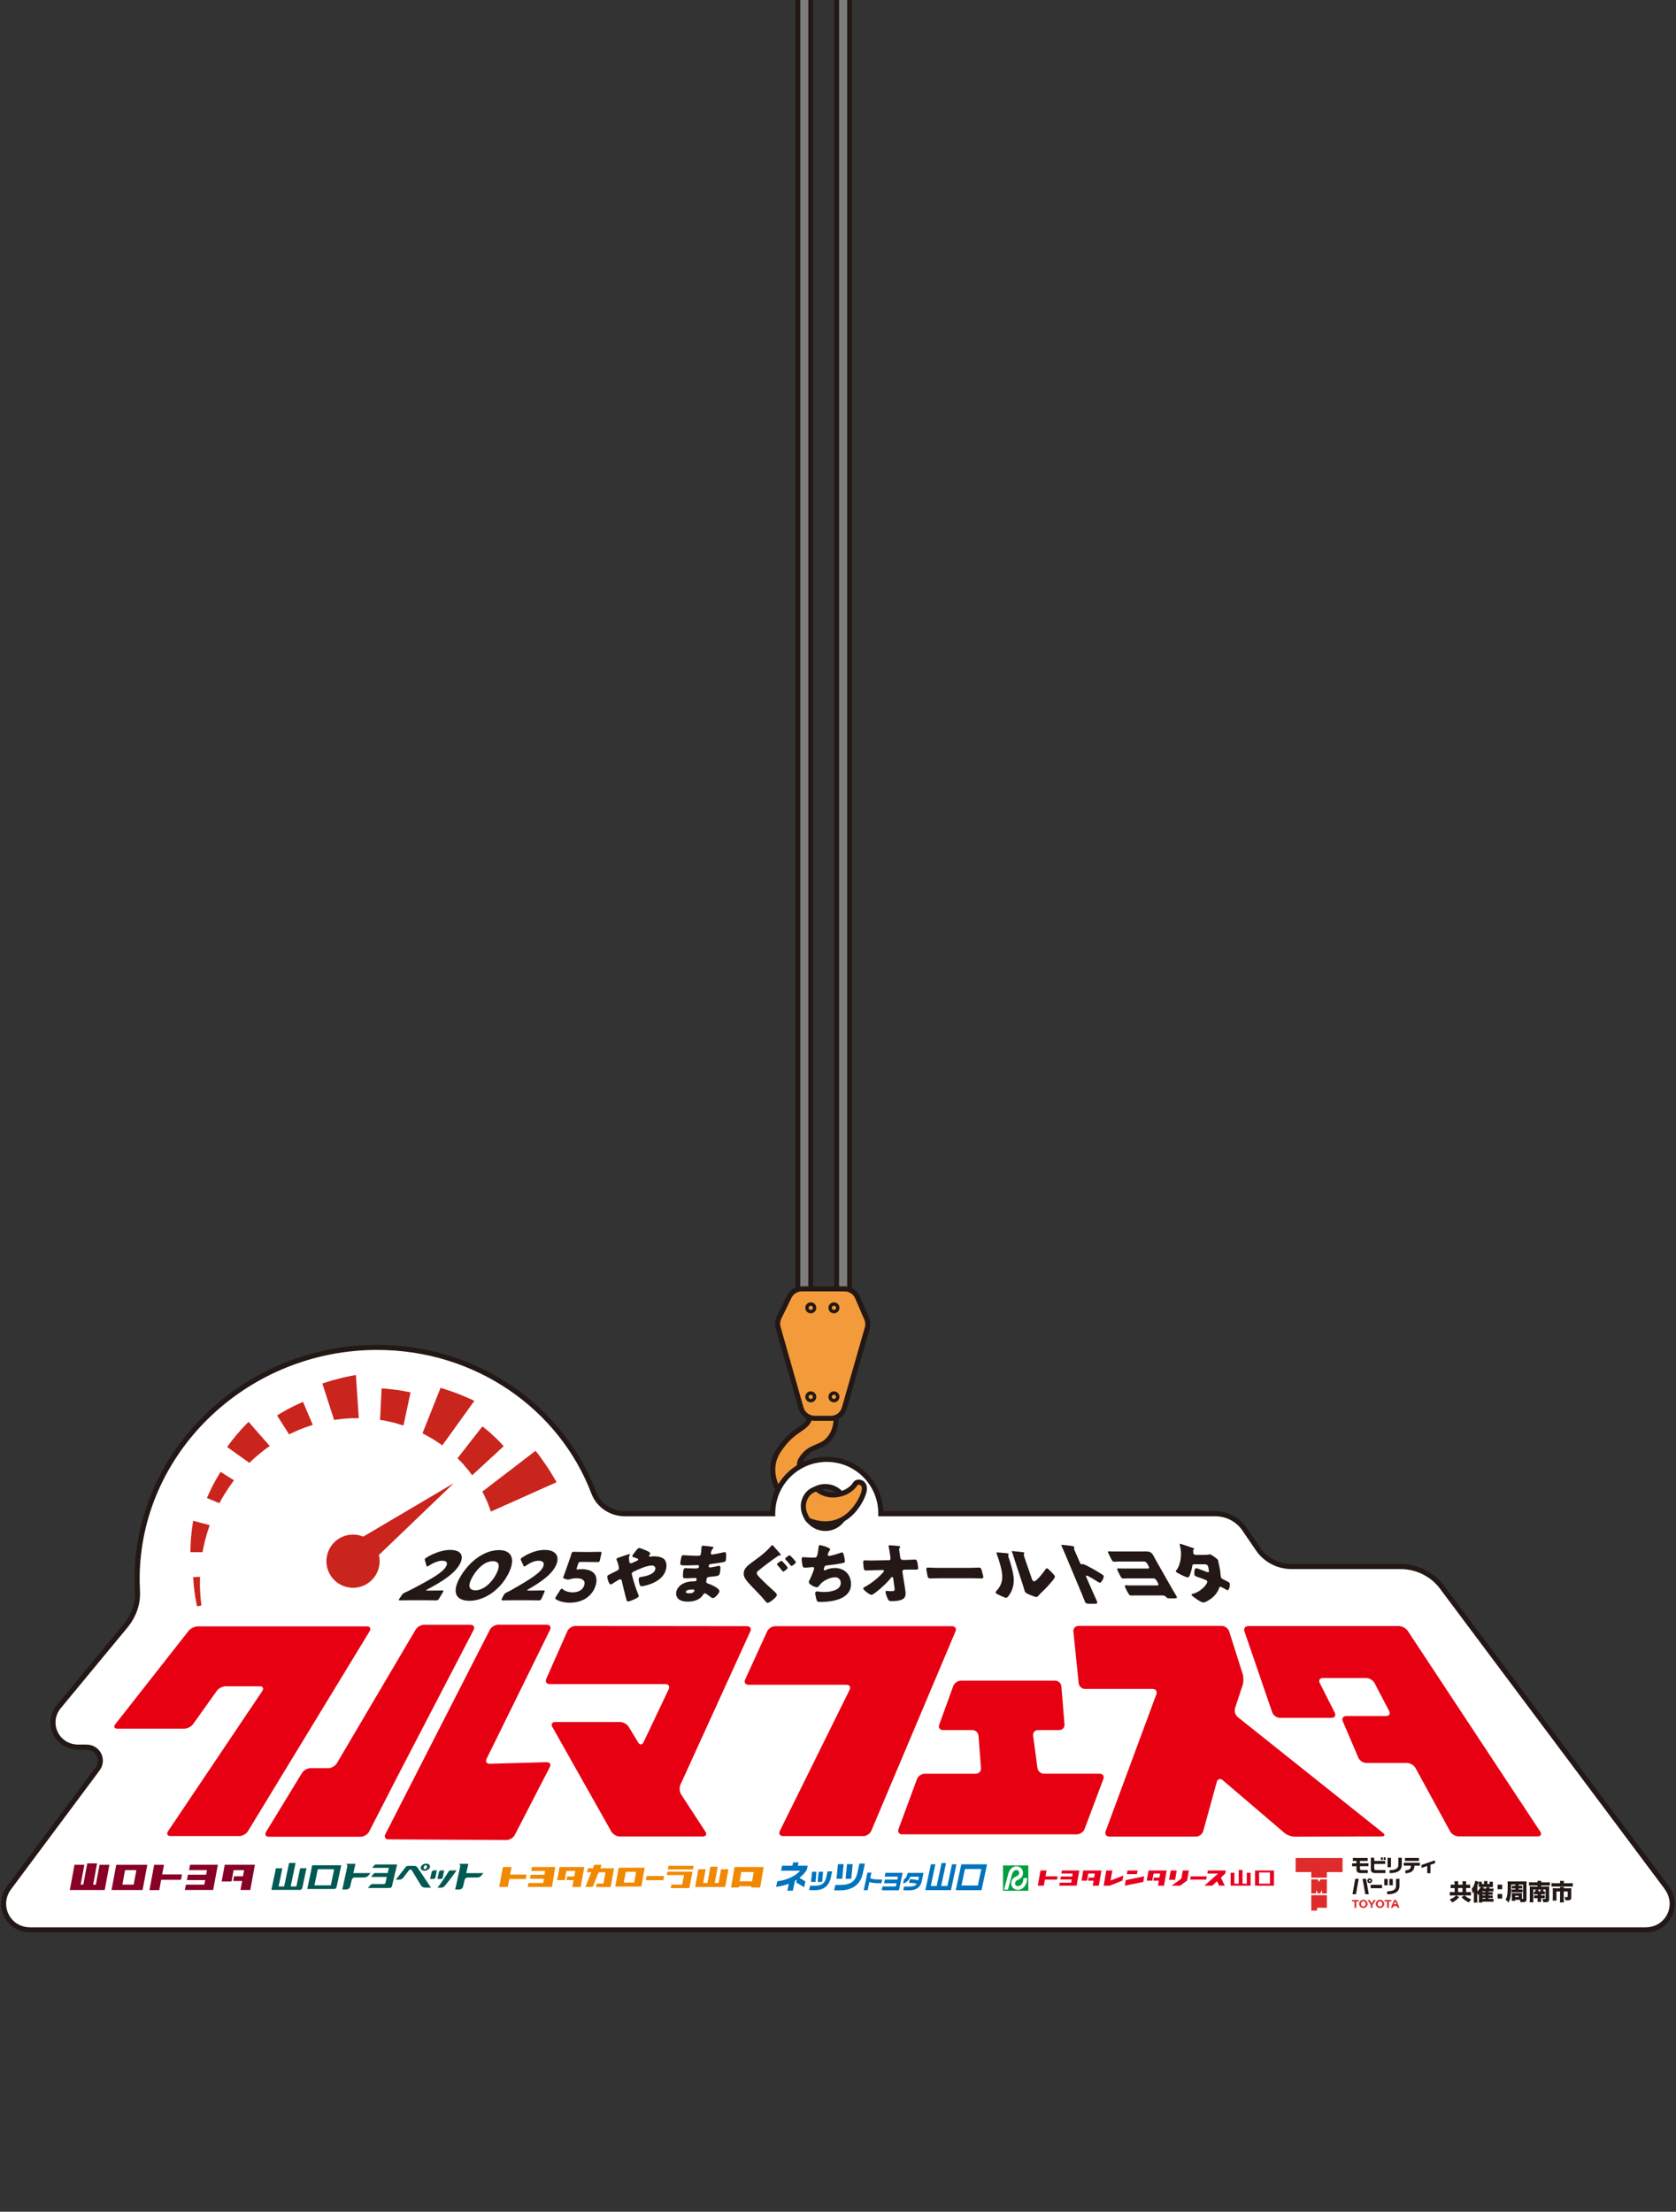 <svg width="720" height="950" viewBox="0 0 720 950" fill="none" xmlns="http://www.w3.org/2000/svg">
<rect x="0" y="0" width="720" height="950" fill="#333333" stroke="none"/>
<g clip-path="url(#clip0_2019_2)">
<g clip-path="url(#clip1_2019_2)">
<path d="M348.29 -310.503H342.742V569.904H348.29V-310.503Z" fill="#7D7D7D" stroke="#231815" stroke-width="2.078" stroke-linecap="round" stroke-linejoin="round"/>
<path d="M364.972 -310.503H359.425V569.904H364.972V-310.503Z" fill="#7D7D7D" stroke="#231815" stroke-width="2.078" stroke-linecap="round" stroke-linejoin="round"/>
<path d="M338.525 645.999C338.525 645.999 327.107 634.399 334.41 623.162C341.712 611.926 348.087 614.548 348.087 606.681H358.759C358.759 606.681 360.453 612.107 356.701 617.352C352.949 622.597 347.906 620.358 343.972 627.096C341.975 630.526 346.211 636.093 346.211 636.093L338.525 646.019V645.999Z" fill="#F39B3A" stroke="#231815" stroke-width="2.179" stroke-linecap="round" stroke-linejoin="round"/>
<path d="M356.903 609.202H349.943C347.24 609.202 344.88 607.407 344.133 604.825L334.289 570.227C333.885 568.795 334.026 567.262 334.672 565.93L339.029 556.994C340.038 554.916 342.156 553.604 344.456 553.604H362.834C365.235 553.604 367.434 555.037 368.382 557.256L372.316 566.374C372.86 567.665 372.961 569.098 372.578 570.429L362.713 604.845C361.967 607.427 359.606 609.222 356.903 609.222V609.202Z" fill="#F39B3A" stroke="#231815" stroke-width="2.179" stroke-linecap="round" stroke-linejoin="round"/>
<path d="M348.311 601.617C349.213 601.617 349.945 600.885 349.945 599.983C349.945 599.081 349.213 598.349 348.311 598.349C347.408 598.349 346.677 599.081 346.677 599.983C346.677 600.885 347.408 601.617 348.311 601.617Z" fill="#F39B3A" stroke="#231815" stroke-width="1.452" stroke-linecap="round" stroke-linejoin="round"/>
<path d="M358.255 601.617C359.158 601.617 359.889 600.885 359.889 599.983C359.889 599.081 359.158 598.349 358.255 598.349C357.353 598.349 356.621 599.081 356.621 599.983C356.621 600.885 357.353 601.617 358.255 601.617Z" fill="#F39B3A" stroke="#231815" stroke-width="1.452" stroke-linecap="round" stroke-linejoin="round"/>
<path d="M348.311 563.388C349.213 563.388 349.945 562.657 349.945 561.754C349.945 560.852 349.213 560.12 348.311 560.12C347.408 560.12 346.677 560.852 346.677 561.754C346.677 562.657 347.408 563.388 348.311 563.388Z" fill="#F39B3A" stroke="#231815" stroke-width="1.452" stroke-linecap="round" stroke-linejoin="round"/>
<path d="M358.255 563.388C359.158 563.388 359.889 562.657 359.889 561.754C359.889 560.852 359.158 560.12 358.255 560.12C357.353 560.12 356.621 560.852 356.621 561.754C356.621 562.657 357.353 563.388 358.255 563.388Z" fill="#F39B3A" stroke="#231815" stroke-width="1.452" stroke-linecap="round" stroke-linejoin="round"/>
<path d="M716.313 811.138L620.005 682.432C615.91 676.481 608.99 672.87 601.667 672.87H554.845C549.075 672.87 543.669 670.045 540.482 665.365L534.571 656.711C531.807 652.656 527.107 650.195 522.083 650.195H378.388C378.388 650.195 378.388 650.094 378.388 650.053C378.388 637.223 367.999 626.834 355.169 626.834C342.338 626.834 331.949 637.223 331.949 650.053C331.949 650.094 331.949 650.154 331.949 650.195H268.484C262.492 650.195 257.166 646.604 255.109 641.217C241.209 604.623 204.917 578.74 162.008 578.74C106.693 578.74 60.556 621.811 58.943 675.452C58.862 678.135 58.902 680.798 59.044 683.44C59.346 688.786 57.45 694.112 53.919 698.369L25.334 732.926C19.423 740.067 24.345 750.436 33.645 750.436H37.135C42.098 750.436 44.841 755.843 41.896 759.817L3.91 810.795C-1.799 818.461 3.446 828.931 13.008 828.931H706.912C716.273 828.931 721.558 818.844 716.273 811.158L716.313 811.138ZM354.543 656.509C349.581 656.509 345.546 652.494 345.546 647.512C345.546 642.529 349.561 638.514 354.543 638.514C359.526 638.514 363.541 642.529 363.541 647.512C363.541 652.494 359.526 656.509 354.543 656.509Z" fill="white" stroke="#231815" stroke-width="2.179" stroke-miterlimit="10"/>
<path d="M336.386 788.645C335.034 788.645 334.429 787.657 335.014 786.446L364.972 725.845C365.577 724.635 364.972 723.646 363.6 723.646H321.538C320.187 723.646 319.541 722.638 320.106 721.427L329.567 700.709C330.132 699.479 331.686 698.49 333.037 698.49H408.97C410.321 698.49 410.987 699.499 410.463 700.75L374.292 786.406C373.767 787.636 372.234 788.665 370.882 788.665H336.346L336.386 788.645Z" fill="#E60012"/>
<path d="M387.607 787.919C386.256 787.919 385.549 786.89 386.013 785.619L393.921 764.174C394.385 762.904 395.878 761.875 397.21 761.875H419.158C420.51 761.875 421.519 760.785 421.418 759.434L420.369 745.554C420.268 744.203 419.078 743.113 417.746 743.113H405.097C403.746 743.113 403.02 742.085 403.484 740.814L409.515 724.191C409.979 722.92 411.452 721.891 412.804 721.891H453.312C454.664 721.891 455.854 722.98 455.955 724.332L457.306 740.673C457.427 742.004 456.398 743.113 455.067 743.113H445.949C444.597 743.113 443.649 744.203 443.83 745.534L445.686 759.434C445.868 760.765 447.119 761.855 448.45 761.855H472.396C473.748 761.855 474.454 762.883 473.99 764.154L465.94 785.599C465.476 786.849 463.984 787.898 462.632 787.898H387.607V787.919Z" fill="#E60012"/>
<path d="M556.176 788.907C554.824 788.907 552.888 788.201 551.859 787.334L525.25 764.619C524.221 763.751 523.092 764.094 522.728 765.385L516.898 786.507C516.535 787.798 515.143 788.867 513.792 788.867H476.572C475.22 788.867 474.514 787.838 474.978 786.567L496.765 727.741C497.229 726.471 496.523 725.442 495.172 725.442H466.102C464.75 725.442 463.54 724.352 463.399 723.001L461.119 700.81C460.978 699.479 461.966 698.369 463.318 698.369H524.847C526.198 698.369 527.631 699.418 528.034 700.709L533.864 719.067C534.268 720.358 534.268 722.436 533.844 723.727L530.576 733.672C530.152 734.943 530.677 736.678 531.726 737.526L594.102 787.253C595.151 788.1 594.909 788.786 593.577 788.786L556.176 788.907Z" fill="#E60012"/>
<path d="M626.621 788.806C625.27 788.806 623.636 787.838 622.99 786.668L608.082 759.394C607.437 758.203 605.803 757.255 604.451 757.255H586.961C585.609 757.255 584.076 756.247 583.551 754.996L576.854 739.341C576.329 738.111 576.995 737.082 578.347 737.082H595.454C596.805 737.082 597.39 736.113 596.765 734.903L590.491 722.92C589.866 721.73 588.252 720.741 586.9 720.741H568.32C566.969 720.741 566.364 721.73 566.969 722.92L573.404 735.67C574.009 736.88 573.404 737.848 572.052 737.848H549.801C548.45 737.848 546.997 736.799 546.553 735.528L534.611 700.749C534.167 699.479 534.913 698.43 536.265 698.43H600.941C602.292 698.43 603.987 699.358 604.733 700.467L661.683 786.728C662.429 787.858 661.925 788.766 660.593 788.766H626.581L626.621 788.806Z" fill="#E60012"/>
<path d="M266.264 788.827C264.913 788.827 263.279 787.858 262.613 786.688L237.295 741.782C236.629 740.612 237.194 739.644 238.546 739.644H266.385C267.737 739.644 269.411 740.592 270.097 741.742L274.152 748.439C274.838 749.589 275.887 749.549 276.472 748.318L287.265 725.583C287.85 724.372 287.204 723.364 285.873 723.364H236.125C234.774 723.364 234.128 722.355 234.673 721.125L243.731 700.628C244.275 699.398 245.829 698.389 247.16 698.389L320.894 698.49C322.245 698.49 322.891 699.499 322.326 700.729L292.328 766.535C291.763 767.765 291.905 769.682 292.651 770.812L303.04 786.749C303.767 787.878 303.282 788.806 301.931 788.806H266.264V788.827Z" fill="#E60012"/>
<path d="M73.265 788.625C71.914 788.625 71.43 787.717 72.176 786.587L112.684 726.329C113.431 725.22 112.946 724.292 111.595 724.292H96.989C95.638 724.292 93.903 725.179 93.116 726.289L82.969 740.531C82.182 741.621 80.447 742.529 79.096 742.529H50.449C49.098 742.529 48.674 741.661 49.521 740.612L81.032 700.487C81.859 699.438 83.655 698.571 84.986 698.571H157.61C158.962 698.571 159.486 699.519 158.78 700.669L106.511 786.547C105.805 787.697 104.131 788.645 102.799 788.645H73.225L73.265 788.625Z" fill="#E60012"/>
<path d="M210.404 757.598C209.052 757.638 208.447 756.67 209.032 755.46L236.286 700.064C236.871 698.853 236.266 697.865 234.914 697.865H213.994C212.643 697.865 211.049 698.853 210.424 700.043L165.538 787.858C164.933 789.048 165.538 790.037 166.869 790.057L217.565 790.34C218.917 790.34 220.51 789.371 221.136 788.181L236.185 759.03C236.81 757.84 236.205 756.892 234.854 756.912L210.404 757.578V757.598Z" fill="#E60012"/>
<path d="M203.443 700.064C204.068 698.873 203.463 697.885 202.132 697.885H182.221C180.869 697.885 179.215 698.833 178.529 700.003L144.718 757.356C144.032 758.506 142.378 759.474 141.027 759.474H133.421C132.07 759.474 130.395 760.422 129.709 761.572L114.317 786.829C113.611 787.979 114.135 788.927 115.487 788.927H154.987C156.338 788.927 157.932 787.939 158.557 786.749L169.229 765.99C169.854 764.8 170.339 763.812 170.339 763.812C170.339 763.812 170.843 762.843 171.468 761.633L203.483 700.064H203.443Z" fill="#E60012"/>
<path d="M184.684 683.199C186.318 683.199 189.727 683.138 189.949 683.138C190.615 683.138 190.615 683.32 190.211 683.986C189.586 685.014 189.283 685.519 188.658 686.548C188.254 687.213 188.012 687.395 187.346 687.395C187.125 687.395 183.735 687.334 182.081 687.334H177.542C175.868 687.334 172.095 687.395 171.873 687.395C171.208 687.395 171.188 687.213 171.652 686.548C171.995 686.043 172.156 685.801 172.499 685.297C173.003 684.55 173.265 684.349 174.214 683.925C175.101 683.542 175.848 683.179 176.755 682.694C185.854 677.974 189.969 675.452 191.482 673.072C192.491 671.478 192.128 670.368 189.969 670.368C188.274 670.368 186.116 671.296 184.401 672.406C183.937 672.688 183.695 672.85 183.514 672.85C183.332 672.85 183.271 672.709 183.191 672.446C182.908 671.518 182.787 671.075 182.525 670.147C182.465 669.884 182.465 669.703 182.606 669.501C182.727 669.319 182.969 669.158 183.413 668.896C186.58 667 190.292 665.729 193.378 665.729C198.401 665.729 199.531 668.573 197.252 672.305C194.891 676.178 189.787 679.406 183.655 682.654C183.271 682.856 183.11 682.977 183.05 683.058C182.989 683.138 183.15 683.199 183.514 683.199H184.724H184.684Z" fill="#231815"/>
<path d="M218.272 676.178C214.52 683.4 207.641 687.576 201.73 687.576C195.819 687.576 193.782 683.905 197.897 677.026C201.589 670.832 207.903 665.809 214.359 665.809C219.503 665.809 221.863 669.299 218.272 676.198V676.178ZM203.041 677.167C200.802 681.06 201.347 683.078 204.272 683.078C207.338 683.078 210.848 680.395 213.027 676.36C215.125 672.466 214.399 670.57 211.716 670.57C208.266 670.57 205.079 673.657 203.061 677.167H203.041Z" fill="#231815"/>
<path d="M228.177 683.199C229.811 683.199 233.2 683.138 233.422 683.138C234.087 683.138 234.128 683.32 233.825 683.986C233.361 685.014 233.139 685.519 232.675 686.548C232.373 687.213 232.171 687.395 231.505 687.395C231.283 687.395 227.874 687.334 226.22 687.334H221.681C220.006 687.334 216.254 687.395 216.032 687.395C215.366 687.395 215.326 687.213 215.669 686.548C215.931 686.043 216.052 685.801 216.315 685.297C216.698 684.55 216.92 684.349 217.787 683.925C218.614 683.542 219.3 683.179 220.127 682.694C228.439 677.974 232.171 675.452 233.28 673.072C234.027 671.478 233.482 670.368 231.324 670.368C229.629 670.368 227.632 671.296 226.079 672.406C225.655 672.688 225.433 672.85 225.251 672.85C225.07 672.85 224.989 672.709 224.848 672.446C224.424 671.518 224.202 671.075 223.799 670.147C223.698 669.884 223.658 669.703 223.779 669.501C223.86 669.319 224.081 669.158 224.485 668.896C227.349 667 230.839 665.729 233.926 665.729C238.949 665.729 240.543 668.573 238.869 672.305C237.134 676.178 232.574 679.406 226.966 682.654C226.623 682.856 226.462 682.977 226.422 683.058C226.381 683.138 226.543 683.199 226.906 683.199H228.116H228.177Z" fill="#231815"/>
<path d="M285.611 670.026C286.358 671.135 286.479 672.608 286.095 674.101C285.167 677.651 281.94 679.689 278.329 680.758C277.683 680.96 276.17 681.343 275.565 681.343C275 681.343 274.839 680.839 274.556 679.749C274.435 679.305 274.294 678.438 274.455 677.954C274.576 677.55 274.879 677.429 275.202 677.369C277.239 677.086 280.87 676.32 281.476 674.201C281.758 673.193 281.193 672.426 280.043 672.426C277.945 672.426 274.455 673.959 272.297 675.008C271.913 675.19 271.57 675.412 271.449 675.795C271.349 676.078 271.409 676.279 271.49 676.521C272.216 679.346 273.063 682.13 274.193 684.833C274.294 685.035 274.455 685.438 274.375 685.7C274.173 686.366 270.562 687.879 269.795 687.879C269.452 687.879 269.311 687.697 269.129 687.133C268.827 686.164 268.544 684.954 268.282 683.885C267.879 682.291 267.455 680.677 267.132 679.083C267.031 678.7 266.951 678.337 266.426 678.337C265.962 678.337 263.562 679.911 262.997 680.294C262.795 680.415 262.533 680.576 262.331 680.576C261.585 680.576 260.697 677.611 260.939 676.905C261.04 676.642 261.221 676.562 262.573 675.896C263.138 675.614 263.864 675.25 264.853 674.766C265.296 674.544 265.7 674.302 265.861 673.858C266.063 673.273 265.276 670.772 264.994 670.247C264.853 669.965 264.772 669.783 264.833 669.582C264.954 669.259 265.882 668.976 267.213 668.533C268.02 668.27 269.997 667.544 270.34 667.544C270.521 667.544 270.683 667.665 270.622 667.827C270.582 667.948 270.441 668.17 270.36 668.27C270.32 668.331 270.239 668.452 270.219 668.513C270.118 668.795 270.32 670.671 270.38 671.014C270.441 671.296 270.622 671.458 270.985 671.458C271.308 671.458 271.732 671.256 272.377 670.974C272.66 670.832 272.983 670.691 273.326 670.53C273.87 670.308 274.072 670.207 274.173 669.925C274.294 669.521 273.487 669.279 272.135 668.855C271.873 668.775 271.53 668.654 271.651 668.25C271.792 667.847 272.579 666.818 272.922 666.414C273.85 665.285 274.173 664.901 274.576 664.901C275.081 664.901 277.259 665.829 277.784 666.072C278.51 666.394 279.438 666.878 279.317 667.342C279.216 667.685 278.914 668.049 278.833 668.27C278.772 668.513 278.954 668.654 279.156 668.654C279.277 668.654 279.438 668.634 279.559 668.593C279.983 668.533 280.749 668.472 281.133 668.472C282.646 668.472 284.784 668.855 285.611 670.066V670.026Z" fill="#231815"/>
<path d="M306.147 664.417C306.288 664.438 306.55 664.478 306.49 664.7C306.47 664.841 306.349 665.023 306.187 665.204C305.703 665.789 305.501 666.374 305.38 667.04C305.3 667.423 305.521 667.706 305.905 667.706C306.429 667.706 309.415 667.08 310.202 666.899C310.686 666.778 311.21 666.677 311.452 666.677C311.856 666.677 311.916 667.262 311.916 667.585C311.937 668.311 311.957 669.32 311.836 670.066C311.715 670.772 311.352 670.893 310.363 671.054C308.83 671.317 307.216 671.559 305.663 671.761C304.936 671.841 304.573 671.942 304.472 672.547C304.392 672.951 304.553 673.274 304.997 673.274C305.421 673.274 307.761 672.81 308.285 672.668C308.527 672.608 308.85 672.547 309.052 672.547C309.294 672.547 309.395 672.789 309.455 673.152C309.556 673.758 309.334 675.15 309.193 675.936C309.032 676.864 308.063 677.006 305.199 677.268C303.968 677.389 303.686 677.53 303.585 678.055C303.282 679.648 303.282 679.89 304.17 680.173C305.38 680.576 309.274 682.23 309.052 683.602C308.951 684.248 307.256 686.427 306.248 686.427C305.804 686.427 305.078 685.842 304.109 685.095C303.867 684.893 303.222 684.389 302.859 684.389C302.415 684.389 302.233 684.712 302.011 685.035C300.579 687.294 297.896 687.94 295.415 687.94C294.204 687.94 292.691 687.738 291.743 687.032C290.654 686.245 290.23 684.934 290.553 683.602C290.835 682.352 291.824 681.141 293.074 680.395C294.608 679.507 296.524 679.204 298.118 679.204H298.461C298.884 679.204 299.167 678.942 299.248 678.559C299.369 677.974 299.005 677.772 298.703 677.772C298.158 677.772 296.222 677.913 294.87 677.913C293.7 677.913 293.417 677.873 293.397 677.106C293.397 676.38 293.357 675.412 293.599 674.403C293.7 673.959 293.861 673.556 294.406 673.556C295.273 673.556 296.544 673.697 297.997 673.697H298.804C299.55 673.697 300.135 673.637 300.276 672.991C300.357 672.588 300.196 672.265 299.712 672.265C298.683 672.265 296.847 672.386 295.435 672.386H294.527C293.317 672.386 292.368 672.366 292.288 671.942C292.167 671.216 292.489 669.723 292.691 668.896C292.792 668.492 292.933 667.988 293.498 667.988C294.063 667.988 297.089 668.25 299.046 668.25H299.691C300.397 668.25 300.942 668.19 301.063 667.585C301.124 667.322 301.325 665.688 301.325 665.164C301.325 664.902 301.346 664.619 301.406 664.357C301.487 664.014 301.709 663.913 302.052 663.913C302.596 663.913 305.461 664.296 306.167 664.397L306.147 664.417ZM294.648 683.643C294.487 684.349 295.657 684.369 296.181 684.369C297.028 684.369 298.098 684.167 298.32 683.179C298.4 682.775 298.037 682.735 297.432 682.735C296.807 682.735 294.83 682.795 294.648 683.643Z" fill="#231815"/>
<path d="M332.513 664.357C333.239 665.144 334.228 666.253 335.075 667.242C335.216 667.383 335.438 667.645 335.418 667.907C335.418 668.089 335.236 668.109 334.873 668.109C334.571 668.109 334.369 668.23 334.107 668.392C332.795 669.32 331.464 670.248 330.153 671.236C328.64 672.366 327.207 673.475 325.795 674.645C325.472 674.908 325.13 675.19 325.089 675.614C325.029 676.199 325.936 677.147 326.421 677.671C328.277 679.588 330.415 681.545 332.775 683.683C333.36 684.207 333.764 684.792 333.744 685.135C333.683 686.043 330.597 688.484 329.749 688.484C329.568 688.484 329.164 688.202 328.882 687.839C327.308 685.862 325.13 683.683 323.233 681.706C322.225 680.657 320.954 679.325 320.227 678.196C319.663 677.328 319.38 676.481 319.521 675.412C319.622 674.605 319.965 673.899 320.53 673.233C321.478 672.103 323.738 670.55 325.089 669.562C327.631 667.726 329.406 666.193 331.363 663.953C331.464 663.832 331.585 663.711 331.767 663.711C331.989 663.711 332.231 663.994 332.553 664.357H332.513ZM338.363 673.415C338.323 673.959 336.79 675.049 336.427 675.049C336.306 675.049 336.144 674.867 335.821 674.464C335.136 673.475 334.429 672.749 334.066 672.346C333.925 672.204 333.764 672.063 333.764 671.882C333.804 671.478 335.418 670.449 335.781 670.449C336.043 670.449 338.383 673.011 338.363 673.415ZM339.675 668.351C339.836 668.533 340.401 669.077 340.865 669.602C341.43 670.247 341.873 670.772 341.873 670.994C341.853 671.539 340.34 672.628 339.997 672.628C339.816 672.628 339.654 672.386 339.574 672.285C338.928 671.478 338.283 670.691 337.577 669.965C337.496 669.884 337.294 669.683 337.314 669.521C337.334 669.077 338.948 668.028 339.271 668.028C339.392 668.028 339.554 668.21 339.695 668.351H339.675Z" fill="#231815"/>
<path d="M356.622 665.547C356.622 665.729 356.501 665.83 356.4 665.991C355.976 666.475 355.593 667.524 355.593 667.847C355.593 668.17 355.835 668.311 356.138 668.311C357.045 668.311 359.95 667.383 360.899 667.04C361.141 666.959 361.504 666.798 361.746 666.798C362.19 666.798 362.291 667.181 362.533 668.109C362.714 668.775 362.936 669.844 362.956 670.53C362.976 671.135 362.633 671.256 361.463 671.498C359.809 671.821 357.146 672.204 355.411 672.366C354.968 672.426 354.443 672.487 354.221 672.89C354.1 673.072 353.898 673.919 353.898 674.141C353.898 674.383 354.08 674.484 354.322 674.484C354.443 674.484 354.504 674.464 354.625 674.403C355.835 673.818 357.247 673.495 358.599 673.495C362.613 673.495 365.397 676.138 365.579 679.991C365.902 686.628 358.195 688.081 352.446 688.081C351.114 688.081 350.913 687.839 350.65 686.709C350.529 686.225 350.186 684.752 350.207 684.268C350.207 683.865 350.55 683.542 350.993 683.542C351.437 683.542 352.527 683.804 353.979 683.804C356.702 683.804 361.282 683.098 361.181 679.85C361.141 678.337 360.031 677.49 358.841 677.49C356.723 677.49 354.241 678.66 352.789 680.052C352.486 680.375 352.103 680.839 351.82 681.182C351.599 681.464 351.316 681.767 350.953 681.767C350.166 681.767 348.976 681.161 348.391 680.738C347.907 680.395 347.483 680.092 347.483 679.547C347.483 679.144 347.745 678.7 347.927 678.357C348.371 677.51 349.722 674.423 349.743 673.616C349.743 673.294 349.48 673.092 349.178 673.092C349.037 673.092 346.858 673.354 345.768 673.354C345.204 673.354 344.941 673.152 344.8 672.628C344.619 671.962 344.377 670.268 344.397 669.582C344.397 669.138 344.538 668.835 345.042 668.835C345.284 668.835 347.342 669.037 349.541 669.037C350.872 669.037 351.155 668.956 351.599 664.902C351.679 664.195 351.74 663.671 352.244 663.671C352.789 663.671 356.662 664.74 356.682 665.567L356.622 665.547Z" fill="#231815"/>
<path d="M381.737 670.187C382.282 670.187 382.625 669.804 382.565 669.32C382.544 669.138 382.524 669.037 382.504 668.856C382.323 667.544 382.121 665.83 381.798 664.559C381.798 664.417 381.737 664.296 381.717 664.175C381.677 663.832 381.899 663.732 382.181 663.732C382.827 663.732 384.723 663.913 385.409 663.994C385.53 664.014 385.651 664.014 385.752 664.014C386.317 664.074 386.66 664.095 386.7 664.417C386.72 664.599 386.599 664.74 386.498 664.821C386.196 665.204 386.256 665.547 386.317 666.011C386.438 666.979 386.579 667.907 386.72 668.835C386.72 668.977 386.74 669.037 386.761 669.178C386.821 669.642 387.326 670.046 387.81 670.046H388.818C389.867 670.046 392.571 669.864 392.954 669.864C393.66 669.864 393.942 670.147 394.164 671.438C394.265 672.023 394.305 672.325 394.406 672.931C394.568 673.939 394.366 674.202 393.499 674.202C393.055 674.202 392.55 674.181 392.107 674.181C391.239 674.181 390.392 674.202 389.545 674.202H388.516C387.991 674.202 387.608 674.645 387.668 675.13C388.032 677.47 388.213 678.64 388.596 680.98C388.738 681.726 388.839 682.493 388.939 683.239C389.222 685.297 388.98 686.729 386.7 687.334C385.651 687.617 384.481 687.718 383.372 687.718H383.15C382.504 687.718 381.899 687.698 381.637 687.213C381.173 686.467 380.507 684.692 380.426 683.844C380.386 683.562 380.426 683.32 380.81 683.32C380.931 683.32 381.354 683.36 381.495 683.38C381.899 683.441 382.343 683.461 382.786 683.461C384.38 683.461 384.421 683.179 384.279 682.089C384.057 680.375 383.936 679.507 383.694 677.792C383.674 677.55 383.493 677.389 383.25 677.389C383.008 677.389 382.887 677.51 382.766 677.671C381.314 679.628 378.429 682.291 376.371 683.844C375.968 684.167 374.838 685.035 374.374 685.035C373.628 685.035 370.864 682.977 370.824 682.271C370.824 682.009 371.227 681.787 371.489 681.625C374.314 680.112 376.956 677.994 379.014 675.775C379.216 675.573 379.781 674.988 379.76 674.766C379.76 674.625 379.559 674.363 379.256 674.363C377.945 674.383 377.299 674.403 375.988 674.423C374.959 674.444 372.518 674.565 372.074 674.565C371.288 674.565 371.066 674.302 370.925 672.527C370.884 672.103 370.884 671.882 370.844 671.458C370.763 670.449 370.844 670.227 371.671 670.227C372.438 670.227 373.224 670.288 373.991 670.288C374.495 670.288 375 670.268 375.504 670.268C377.985 670.227 379.236 670.207 381.717 670.147L381.737 670.187Z" fill="#231815"/>
<path d="M416.557 673.435C418.332 673.435 420.229 673.314 420.511 673.314C421.298 673.314 421.499 673.637 421.721 674.484C421.863 675.049 421.943 675.331 422.105 675.876C422.528 677.47 422.629 677.974 421.661 677.974C420.471 677.974 419.038 677.893 417.687 677.893H403.585C402.234 677.893 400.822 677.974 399.672 677.974C398.623 677.974 398.542 677.429 398.26 675.876C398.159 675.331 398.119 675.069 398.018 674.545C397.856 673.677 397.897 673.314 398.683 673.314C399.107 673.314 400.822 673.435 402.718 673.435C408.266 673.435 411.029 673.435 416.577 673.435H416.557Z" fill="#231815"/>
<path d="M432.17 667.121C432.735 667.181 433.239 667.242 433.32 667.464C433.36 667.585 433.28 667.686 433.239 667.746C433.058 668.028 433.078 668.23 433.259 668.856C433.38 669.198 433.522 669.562 433.623 669.905C434.389 672.325 435.156 675.008 435.438 677.349C435.781 680.294 434.974 683.32 433.32 685.438C433.078 685.761 432.695 686.285 432.271 686.285C431.605 686.285 429.547 685.277 428.801 684.893C428.438 684.712 427.813 684.429 427.712 684.046C427.631 683.784 427.833 683.582 427.994 683.401C431.565 679.729 430.839 675.836 429.245 670.55C428.841 669.219 428.115 667.201 428.075 667.08C427.994 666.818 428.135 666.798 428.377 666.798C429.003 666.798 431.383 667.04 432.17 667.121ZM443.084 677.631C443.507 678.821 443.709 679.225 444.254 679.225C445.363 679.225 448.591 674.928 449.217 674C449.317 673.859 449.438 673.617 449.701 673.617C450.124 673.617 450.972 674.524 451.637 675.19C452.041 675.593 452.949 676.521 453.13 676.985C453.332 677.51 452.727 678.236 452.343 678.7C452.283 678.781 452.202 678.882 452.162 678.942C451.173 680.132 450.145 681.303 449.035 682.432C448.107 683.38 447.078 684.288 446.17 685.317C445.948 685.579 445.606 685.983 445.242 685.983C444.758 685.983 442.58 685.095 442.015 684.853C441.409 684.591 440.441 684.147 440.219 683.481C440.038 682.896 439.695 681.585 439.15 679.971C437.94 676.32 437.334 674.484 436.144 670.833C435.963 670.248 435.66 669.299 435.378 668.392C435.156 667.726 434.934 667.04 434.772 666.697C434.732 666.616 434.692 666.556 434.672 666.475C434.611 666.273 434.732 666.233 434.914 666.233C434.974 666.233 436.205 666.354 436.447 666.374C436.931 666.435 439.09 666.657 439.493 666.717C439.735 666.758 439.937 666.798 440.017 667.04C440.078 667.222 439.977 667.322 439.896 667.443C439.695 667.726 439.856 668.17 439.977 668.553C440.26 669.4 440.562 670.288 440.865 671.176C441.773 673.758 442.216 675.049 443.104 677.631H443.084Z" fill="#231815"/>
<path d="M469.753 684.449C470.177 685.418 470.621 686.366 471.064 687.354C471.67 688.746 471.629 688.867 469.551 688.867H468.119C466.848 688.867 466.404 688.726 466.082 687.96C465.597 686.79 465.174 685.66 464.69 684.49C461.865 677.772 460.473 674.423 457.649 667.706C457.145 666.515 456.459 665.002 456.076 664.095C455.914 663.711 455.894 663.55 456.298 663.55C456.64 663.55 460.231 663.933 461.018 664.135C461.22 664.195 461.422 664.316 461.482 664.478C461.543 664.619 461.502 664.74 461.462 664.821C461.401 665.022 461.341 665.265 461.603 665.87C462.592 668.129 463.096 669.259 464.084 671.518C464.145 671.66 464.286 671.922 464.629 671.922C464.811 671.922 464.932 671.801 465.093 671.801C465.335 671.801 465.819 672.002 466.404 672.265C467.615 672.85 469.289 673.778 469.814 674.06C470.843 674.645 472.719 675.755 473.687 676.42C473.869 676.562 474.03 676.703 474.111 676.884C474.393 677.469 473.223 679.83 472.517 679.83C472.234 679.83 471.791 679.547 471.528 679.366C470.802 678.902 467.312 676.743 466.828 676.743C466.404 676.743 466.546 677.147 466.667 677.449C467.897 680.233 468.502 681.645 469.733 684.429L469.753 684.449Z" fill="#231815"/>
<path d="M489.987 666.394C490.754 666.394 491.44 666.374 491.985 666.374C493.619 666.374 494.587 666.576 495.394 668.008C495.959 668.997 496.443 669.965 496.987 670.913C499.65 675.573 500.982 677.913 503.625 682.573C504.129 683.441 504.674 684.308 505.178 685.196C505.844 686.366 505.844 686.527 504.29 686.527H502.616C501.547 686.527 501.305 686.386 500.921 685.922C500.437 685.337 499.993 685.277 498.924 685.277H487.445C486.961 685.297 486.457 685.337 485.953 685.337C485.206 685.337 484.843 684.813 483.895 682.896C483.754 682.634 483.693 682.493 483.572 682.23C483.108 681.302 482.987 680.919 483.734 680.919C484.077 680.919 484.682 680.939 485.105 680.98C489.927 680.98 492.348 680.98 497.169 680.98C497.633 680.98 497.815 680.637 497.573 680.193C497.25 679.608 497.088 679.325 496.766 678.74C496.524 678.297 495.959 677.954 495.495 677.954H484.944C484.198 677.954 483.229 678.014 482.644 678.014C481.918 678.014 481.656 677.691 481.03 676.441C480.808 675.997 480.687 675.755 480.465 675.311C479.78 673.919 479.719 673.677 480.385 673.677C480.748 673.677 481.656 673.737 482.705 673.737H493.175C493.619 673.737 493.8 673.394 493.558 672.951C493.235 672.366 493.074 672.083 492.751 671.498C492.509 671.054 491.964 670.711 491.52 670.711H482.765C481.656 670.732 480.445 670.671 479.396 670.772C479.174 670.772 478.973 670.792 478.731 670.792C477.924 670.792 477.682 670.288 476.955 668.815C476.774 668.432 476.673 668.23 476.471 667.847C475.846 666.596 475.785 666.334 476.431 666.334C476.834 666.334 477.258 666.354 477.682 666.394C482.584 666.394 485.045 666.394 489.947 666.394H489.987Z" fill="#231815"/>
<path d="M517.927 667.827C518.492 667.827 518.976 667.806 519.481 667.685C519.541 667.665 519.622 667.625 519.702 667.625C520.348 667.625 522.809 669.42 523.213 670.046C523.313 670.187 523.334 670.288 523.334 670.389C523.354 670.832 523.495 671.317 523.616 671.821C524.02 673.556 524.302 675.291 524.403 676.945C524.403 677.187 524.403 677.389 524.584 677.651C524.827 678.034 525.21 678.236 525.633 678.438C526.118 678.68 527.974 679.547 528.216 679.931C528.559 680.455 528.155 683.017 527.368 683.017C527.146 683.017 526.945 682.896 526.703 682.755C526.198 682.473 524.645 681.565 524.241 681.565C523.959 681.565 523.858 681.746 523.818 681.908C523.233 683.562 522.244 685.014 520.873 686.184C520.267 686.729 517.988 688.303 516.939 688.303C516.212 688.303 514.901 687.435 514.215 686.971C513.671 686.608 512.117 685.519 511.895 685.135C511.714 684.813 512.016 684.692 512.622 684.53C512.743 684.47 512.884 684.45 513.045 684.389C516.414 683.32 519.097 679.911 518.573 679.104C518.411 678.841 518.129 678.7 517.847 678.579C516.999 678.196 515.466 677.671 514.578 677.389C514.235 677.268 513.429 677.006 513.227 676.683C512.944 676.219 512.965 673.576 513.893 673.576C514.316 673.576 517.463 674.827 518.169 675.109C518.411 675.19 518.694 675.311 518.916 675.311C519.44 675.311 519.38 674.847 519.279 674.302C519.238 673.959 519.057 672.789 518.815 672.446C518.492 671.962 517.806 671.902 517.403 671.902H513.328C512.48 671.902 512.279 671.962 512.218 672.507C512.057 673.818 511.613 675.351 511.149 676.542C510.988 676.884 510.725 677.55 510.221 677.55C509.858 677.55 508.547 676.985 507.376 676.42C506.307 675.896 505.319 675.311 505.178 675.089C504.996 674.807 505.238 674.565 505.359 674.423C507.235 672.184 507.881 667.443 506.892 663.832C506.812 663.57 506.67 663.106 506.993 663.106C507.215 663.106 509.596 663.893 511.23 664.478C511.875 664.68 512.42 664.881 512.662 664.962C512.823 665.023 512.944 665.083 513.005 665.164C513.106 665.305 513.086 665.365 512.884 665.487C512.521 665.668 512.561 665.89 512.601 666.414C512.601 666.677 512.581 667.121 512.763 667.403C512.985 667.746 513.307 667.847 513.63 667.867H517.968L517.927 667.827Z" fill="#231815"/>
<path d="M85.934 677.247C85.934 677.247 85.893 678.014 85.893 679.164C85.873 680.313 85.893 681.847 85.974 683.4C86.095 686.487 86.539 689.573 86.539 689.573L84.663 689.997C84.663 689.997 83.957 686.89 83.553 683.743C83.351 682.169 83.19 680.596 83.109 679.406C83.008 678.215 82.988 677.429 82.988 677.429L85.954 677.267L85.934 677.247Z" fill="#C9251D"/>
<path d="M90.089 655.097C90.089 655.097 89.847 655.803 89.504 656.872C89.343 657.396 89.101 658.022 88.919 658.688C88.738 659.374 88.536 660.08 88.334 660.806C88.234 661.169 88.133 661.532 88.032 661.895C87.951 662.258 87.87 662.601 87.79 662.964C87.628 663.65 87.487 664.296 87.366 664.84C87.225 665.385 87.164 665.849 87.104 666.192C87.043 666.515 87.023 666.696 87.023 666.696H81.818C81.818 666.696 81.818 666.495 81.818 666.111C81.818 665.748 81.818 665.224 81.838 664.578C81.859 663.953 81.899 663.206 81.939 662.42C81.939 662.016 81.98 661.613 82 661.209C82.04 660.786 82.081 660.382 82.121 659.958C82.202 659.111 82.282 658.264 82.363 657.477C82.444 656.69 82.565 655.964 82.666 655.319C82.847 654.048 82.968 653.221 82.968 653.221L90.089 655.097Z" fill="#C9251D"/>
<path d="M100.518 635.851C100.518 635.851 100.054 636.416 99.449 637.304C98.824 638.192 97.956 639.362 97.21 640.612C96.827 641.238 96.403 641.843 96.06 642.428C95.717 643.033 95.394 643.578 95.132 644.062C94.85 644.546 94.628 644.929 94.466 645.212C94.325 645.494 94.244 645.656 94.244 645.656L88.898 643.437C88.898 643.437 88.979 643.255 89.1 642.932C89.241 642.61 89.443 642.166 89.705 641.621C89.948 641.076 90.25 640.451 90.553 639.785C90.855 639.12 91.259 638.413 91.602 637.707C92.308 636.295 93.115 634.924 93.72 633.915C94.305 632.886 94.749 632.22 94.749 632.22L100.538 635.831L100.518 635.851Z" fill="#C9251D"/>
<path d="M115.849 621.125C115.849 621.125 115.264 621.528 114.417 622.133C113.57 622.779 112.46 623.646 111.351 624.534C110.806 624.998 110.282 625.462 109.777 625.906C109.515 626.128 109.273 626.33 109.051 626.531C108.829 626.733 108.627 626.935 108.426 627.116C107.659 627.863 107.134 628.347 107.134 628.347L97.572 621.528C97.572 621.528 98.097 620.822 98.883 619.753C99.085 619.491 99.287 619.188 99.529 618.886C99.771 618.583 100.013 618.28 100.276 617.958C100.8 617.312 101.365 616.626 101.93 615.94C103.08 614.609 104.29 613.277 105.198 612.309C106.146 611.361 106.771 610.715 106.771 610.715L115.89 621.105L115.849 621.125Z" fill="#C9251D"/>
<path d="M134.371 612.006C134.371 612.006 133.725 612.228 132.757 612.551C132.272 612.712 131.687 612.894 131.102 613.116C130.497 613.358 129.872 613.6 129.226 613.842C128.904 613.963 128.581 614.084 128.278 614.225C127.976 614.367 127.673 614.508 127.37 614.629C126.785 614.891 126.22 615.133 125.756 615.355C125.272 615.557 124.909 615.779 124.627 615.9C124.365 616.041 124.203 616.122 124.203 616.122L119.019 607.972C119.019 607.972 119.18 607.871 119.483 607.689C119.785 607.508 120.189 607.225 120.693 606.943C121.197 606.66 121.802 606.317 122.448 605.954C122.771 605.773 123.094 605.591 123.437 605.389C123.779 605.208 124.143 605.026 124.486 604.845C125.192 604.482 125.898 604.139 126.543 603.796C127.209 603.453 127.834 603.211 128.379 602.949C129.468 602.464 130.174 602.142 130.174 602.142L134.35 611.986L134.371 612.006Z" fill="#C9251D"/>
<path d="M154.159 609.122C154.159 609.122 153.998 609.122 153.695 609.122C153.413 609.122 152.989 609.122 152.505 609.142C152.001 609.142 151.436 609.162 150.81 609.182C150.185 609.182 149.519 609.263 148.853 609.303C148.188 609.364 147.522 609.384 146.897 609.465C146.271 609.545 145.686 609.626 145.202 609.687C144.698 609.747 144.294 609.808 143.992 609.828C143.709 609.868 143.528 609.908 143.528 609.908L138.484 594.274C138.484 594.274 138.706 594.193 139.09 594.052C139.473 593.931 140.038 593.75 140.683 593.548C141.349 593.346 142.116 593.104 142.963 592.842C143.79 592.6 144.698 592.378 145.606 592.156C146.513 591.934 147.401 591.672 148.268 591.51C149.116 591.329 149.923 591.167 150.609 591.026C151.294 590.885 151.859 590.784 152.263 590.703C152.666 590.643 152.888 590.603 152.888 590.603L154.139 609.142L154.159 609.122Z" fill="#C9251D"/>
<path d="M173.325 612.289C173.325 612.289 172.719 612.107 171.791 611.845C171.328 611.704 170.783 611.542 170.218 611.361C169.936 611.28 169.633 611.159 169.33 611.099C169.028 611.038 168.705 610.957 168.382 610.897C167.111 610.614 165.84 610.332 164.892 610.13C163.924 609.989 163.278 609.908 163.278 609.908L163.924 596.392C163.924 596.392 164.711 596.433 165.881 596.473C167.051 596.614 168.604 596.796 170.178 596.977C170.561 597.018 170.964 597.058 171.348 597.118C171.731 597.159 172.094 597.26 172.457 597.32C173.183 597.461 173.849 597.582 174.434 597.703C175.584 597.925 176.371 598.067 176.371 598.067L173.325 612.309V612.289Z" fill="#C9251D"/>
<path d="M189.988 620.842C189.988 620.842 189.867 620.741 189.645 620.58C189.544 620.499 189.403 620.399 189.262 620.277C189.1 620.177 188.919 620.056 188.737 619.935C187.951 619.43 186.922 618.744 185.873 618.058C184.804 617.433 183.694 616.848 182.867 616.384C182.463 616.162 182.12 615.96 181.878 615.819C181.636 615.698 181.495 615.638 181.495 615.638L189.262 596.11C189.262 596.11 189.504 596.17 189.907 596.291C190.311 596.412 190.876 596.614 191.562 596.836C192.933 597.3 194.789 597.905 196.605 598.591C198.4 599.338 200.196 600.104 201.547 600.669C201.89 600.81 202.193 600.951 202.475 601.072C202.738 601.214 202.98 601.314 203.161 601.415C203.545 601.597 203.767 601.718 203.767 601.718L189.988 620.863V620.842Z" fill="#C9251D"/>
<path d="M202.838 633.693C202.838 633.693 202.475 633.209 201.95 632.483C201.446 631.716 200.619 630.848 199.852 629.921C199.469 629.457 199.066 628.993 198.702 628.549C198.299 628.145 197.936 627.762 197.613 627.459C196.968 626.814 196.544 626.37 196.544 626.37L207.236 612.652C207.236 612.652 207.841 613.156 208.749 613.883C209.213 614.246 209.737 614.69 210.302 615.154C210.847 615.658 211.412 616.203 211.977 616.727C213.106 617.796 214.297 618.845 215.063 619.733C215.87 620.6 216.395 621.165 216.395 621.165L202.858 633.653L202.838 633.693Z" fill="#C9251D"/>
<path d="M210.888 649.247C210.888 649.247 210.686 648.702 210.384 647.895C210.242 647.491 210.061 647.007 209.879 646.503C209.698 645.999 209.516 645.434 209.234 644.909C208.75 643.86 208.265 642.791 207.902 641.984C207.499 641.218 207.196 640.693 207.196 640.693L230.053 623.162C230.053 623.162 230.214 623.364 230.497 623.707C230.779 624.05 231.182 624.534 231.626 625.139C232.494 626.39 233.664 628.044 234.834 629.699C235.439 630.526 235.943 631.393 236.448 632.2C236.932 633.007 237.396 633.774 237.799 634.439C238.586 635.751 239.111 636.638 239.111 636.638L210.908 649.247H210.888Z" fill="#C9251D"/>
<path d="M194.91 637.082L156.056 660.019C155.33 659.716 154.543 659.474 153.736 659.333C147.523 658.183 141.572 662.278 140.422 668.492C139.272 674.705 143.367 680.656 149.581 681.806C155.794 682.956 161.745 678.861 162.895 672.647C163.198 671.034 163.137 669.42 162.774 667.907L194.91 637.082Z" fill="#C9251D"/>
<path d="M249.883 673.999C254.382 673.999 256.984 676.118 256.056 680.293C255.209 684.106 251.84 688.403 244.678 688.403C242.661 688.403 240.422 687.899 238.99 687.031C238.626 686.809 238.485 686.628 238.566 686.346C238.606 686.184 238.727 686.003 238.869 685.76L240.644 682.977C240.926 682.553 241.108 682.371 241.31 682.371C241.431 682.371 241.572 682.452 241.794 682.654C242.923 683.562 244.537 683.965 245.97 683.965C248.996 683.965 250.589 682.553 251.053 680.657C251.517 678.76 249.964 677.893 247.826 677.893C246.716 677.893 245.748 678.034 245.001 678.276C244.557 678.417 244.255 678.478 243.993 678.478C243.73 678.478 243.488 678.417 243.125 678.296L242.54 678.115C242.016 677.933 241.874 677.792 241.995 677.348C242.016 677.268 242.056 677.106 242.137 676.965C242.52 675.976 242.823 675.129 243.206 674.06L244.537 670.247C244.921 669.158 245.243 668.27 245.506 667.342C245.707 666.676 245.849 666.555 246.413 666.555C246.777 666.555 249.803 666.616 251.255 666.616H252.99C254.463 666.616 257.63 666.555 257.832 666.555C258.417 666.555 258.477 666.717 258.336 667.342L257.71 670.146C257.569 670.792 257.408 670.953 256.823 670.953C256.621 670.953 253.414 670.893 251.941 670.893H249.48C248.754 670.893 248.592 671.014 248.35 671.74L247.947 672.991C247.866 673.213 247.745 673.556 247.725 673.656C247.644 673.999 247.725 674.12 248.068 674.12C248.33 674.12 249.137 673.999 249.903 673.999H249.883Z" fill="#231815"/>
<path d="M670.499 801.556H626.601C620.774 801.556 616.051 806.279 616.051 812.106C616.051 817.933 620.774 822.657 626.601 822.657H670.499C676.326 822.657 681.049 817.933 681.049 812.106C681.049 806.279 676.326 801.556 670.499 801.556Z" fill="white"/>
<path d="M624.866 809.08C624.866 808.556 624.866 808.314 624.826 808.031H626.439C626.399 808.294 626.399 808.515 626.399 809.06V809.524H628.295V809.08C628.295 808.556 628.295 808.334 628.255 808.051H629.869C629.829 808.354 629.829 808.576 629.829 809.1V809.524H630.373C630.878 809.524 631.221 809.504 631.543 809.464V811.017C631.221 810.977 630.857 810.956 630.373 810.956H629.829V812.691H630.555C631.12 812.691 631.624 812.691 631.927 812.631V814.184C631.604 814.144 631.12 814.124 630.575 814.124H629.244C630.01 814.91 630.656 815.294 632.027 815.798C631.604 816.262 631.382 816.565 631.039 817.15C629.627 816.504 628.88 815.959 627.852 814.83L629.102 814.124H625.532L626.843 814.83C625.895 815.959 625.128 816.544 623.817 817.15C623.494 816.625 623.232 816.302 622.788 815.859C623.635 815.536 624.2 815.253 624.725 814.85C625.027 814.628 625.169 814.487 625.451 814.144H624.2C623.635 814.144 623.151 814.164 622.828 814.204V812.651C623.151 812.691 623.635 812.711 624.2 812.711H624.906V810.977H624.382C623.898 810.977 623.555 810.977 623.212 811.037V809.484C623.555 809.524 623.877 809.544 624.382 809.544H624.906V809.1L624.866 809.08ZM628.275 812.691V810.956H626.379V812.691H628.275Z" fill="#231815"/>
<path d="M640.682 811.178C641.085 811.178 641.307 811.178 641.569 811.138V812.409C641.368 812.389 641.166 812.389 640.843 812.389H639.492V812.732H640.5C640.964 812.732 641.065 812.732 641.267 812.712V813.841C641.065 813.821 640.904 813.821 640.5 813.821H639.492V814.164H640.5C640.964 814.164 641.085 814.164 641.267 814.144V815.274C641.045 815.274 640.924 815.253 640.5 815.253H639.471V815.616H640.843C641.327 815.616 641.408 815.616 641.59 815.596V816.887C641.146 816.847 640.762 816.827 640.379 816.827H636.788V817.19H635.296C635.336 816.847 635.356 816.605 635.356 816V814.083C635.356 814.083 635.356 813.781 635.356 813.579C635.215 813.781 635.094 813.922 634.973 814.023C634.791 813.579 634.731 813.438 634.61 813.176V816C634.61 816.444 634.63 816.787 634.67 817.19H633.097C633.137 816.726 633.157 816.524 633.157 816.04V813.68C633.157 813.458 633.157 812.933 633.157 812.611C632.955 812.893 632.794 813.115 632.653 813.256C632.552 812.49 632.431 812.005 632.209 811.36C632.794 810.694 633.177 809.968 633.48 808.979C633.601 808.576 633.702 808.152 633.742 807.83L635.195 808.314V808.253H636.647C636.627 808.475 636.627 808.697 636.627 808.899V809.262H637.535V808.717C637.535 808.394 637.535 808.132 637.494 807.951H639.007C638.987 808.152 638.967 808.394 638.967 808.717V809.242H639.895V808.879C639.895 808.616 639.895 808.516 639.875 808.253H641.368C641.347 808.495 641.327 808.717 641.327 809.04V809.867C641.327 810.351 641.327 810.371 641.348 810.573C641.126 810.573 641.005 810.573 640.682 810.573H638.785L640.077 810.795C639.956 811.037 639.915 811.098 639.814 811.239H640.621L640.682 811.178ZM635.921 810.492C635.618 810.492 635.558 810.493 635.255 810.513C635.255 810.311 635.255 810.23 635.255 809.766V808.758C635.255 808.616 635.255 808.455 635.255 808.334C635.195 808.495 635.174 808.556 635.114 808.737C634.973 809.161 634.852 809.504 634.67 809.968V812.369C635.336 811.743 635.8 811.138 636.042 810.492H635.921ZM637.555 810.714C637.555 810.714 637.515 810.795 637.494 810.835C637.394 810.997 637.373 811.017 637.252 811.178H638.362C638.543 810.856 638.604 810.755 638.685 810.513H636.203L637.555 810.735V810.714ZM638.12 812.732V812.389H636.829V812.732H638.12ZM636.829 814.124H638.12V813.781H636.829V814.124ZM636.829 815.576H638.12V815.213H636.829V815.576Z" fill="#231815"/>
<path d="M645.323 811.481H643.346V809.504H645.323V811.481ZM643.346 815.495V813.518H645.323V815.495H643.346Z" fill="#231815"/>
<path d="M650.991 811.158H650.164C649.902 811.158 649.7 811.158 649.498 811.178V809.948C649.68 809.968 649.861 809.988 650.164 809.988H650.991V809.464H649.175V810.452C649.175 814.103 648.913 815.596 648.026 817.21C647.622 816.645 647.279 816.282 646.795 815.939C647.541 814.709 647.703 813.559 647.703 809.443C647.703 808.879 647.683 808.495 647.642 808.092C647.985 808.132 648.207 808.132 648.772 808.132H654.703C655.288 808.132 655.51 808.132 655.812 808.092C655.772 808.515 655.772 808.778 655.772 809.343V815.818C655.772 816.343 655.631 816.686 655.328 816.847C655.086 816.968 654.683 817.029 653.997 817.029C653.775 817.029 653.593 817.029 653.19 817.029C653.129 816.625 653.069 816.403 652.928 816.02H650.91V816.464H649.438C649.458 816.222 649.478 815.98 649.478 815.657V813.801C649.478 813.478 649.478 813.337 649.438 813.115C649.801 813.135 649.861 813.135 650.164 813.135H653.109C653.573 813.135 653.674 813.135 653.876 813.115C653.856 813.357 653.835 813.518 653.835 813.841V815.616H653.957C654.279 815.616 654.32 815.616 654.32 815.415V809.464H652.423V809.988H653.291C653.573 809.988 653.755 809.988 653.957 809.948V811.178C653.735 811.158 653.553 811.158 653.291 811.158H652.423V811.582H653.23C653.674 811.582 653.916 811.582 654.118 811.541V812.832C653.876 812.812 653.674 812.792 653.25 812.792H650.204C649.781 812.792 649.559 812.792 649.337 812.832V811.541C649.539 811.562 649.74 811.582 650.204 811.582H650.991V811.158ZM650.87 814.83H652.403V814.305H650.87V814.83Z" fill="#231815"/>
<path d="M658.959 812.469C659.201 812.489 659.322 812.489 659.685 812.489C659.605 812.227 659.524 812.046 659.362 811.783L660.633 811.582H658.697V815.919C658.697 816.524 658.697 816.766 658.737 817.089H657.143C657.184 816.746 657.204 816.383 657.204 815.818V811.138C657.204 810.734 657.204 810.513 657.164 810.25C657.466 810.27 657.749 810.291 658.172 810.291H660.533V809.847H658.092C657.607 809.847 657.204 809.867 656.841 809.907V808.455C657.143 808.495 657.567 808.515 658.092 808.515H660.533C660.533 808.213 660.533 808.092 660.472 807.85H662.106C662.066 808.072 662.066 808.213 662.046 808.515H664.567C665.112 808.515 665.556 808.515 665.818 808.455V809.907C665.455 809.867 665.051 809.847 664.567 809.847H662.046V810.291H664.608C665.051 810.291 665.293 810.291 665.536 810.25C665.515 810.533 665.495 810.755 665.495 811.138V815.616C665.495 816.786 665.193 817.049 663.881 817.049C663.619 817.049 663.296 817.049 662.933 817.028C662.913 816.504 662.832 816.181 662.59 815.616C662.994 815.657 663.337 815.677 663.619 815.677C663.901 815.677 663.982 815.637 663.982 815.415V811.561H661.965L663.236 811.763C663.236 811.763 663.195 811.864 663.074 812.126C663.034 812.227 662.994 812.308 662.913 812.449C663.357 812.449 663.498 812.449 663.72 812.429V813.68C663.438 813.68 663.296 813.66 662.873 813.66H662.005V814.124H662.873C663.316 814.124 663.417 814.123 663.659 814.103V815.354C663.377 815.334 663.296 815.334 662.852 815.334H662.025V815.677C662.025 816.201 662.046 816.544 662.066 816.907H660.512C660.553 816.544 660.573 816.201 660.573 815.677V815.334H659.927C659.504 815.334 659.342 815.334 659.04 815.354V814.103C659.342 814.123 659.463 814.124 659.968 814.124H660.593V813.66H659.665C659.302 813.66 659.181 813.66 658.979 813.68V812.429L658.959 812.469ZM661.521 812.51C661.703 812.167 661.803 811.925 661.884 811.622H660.714C660.896 811.965 660.976 812.147 661.077 812.51H661.501H661.521Z" fill="#231815"/>
<path d="M670.215 808.515C670.215 808.293 670.195 808.071 670.155 807.89H671.849C671.809 808.092 671.789 808.293 671.789 808.515V808.899H674.29C674.875 808.899 675.238 808.878 675.642 808.838V810.351C675.238 810.311 674.996 810.311 674.331 810.311H667.855C667.391 810.311 666.967 810.331 666.523 810.351V808.838C666.967 808.878 667.31 808.899 667.895 808.899H670.215V808.535V808.515ZM670.215 811.057C670.215 810.815 670.215 810.694 670.195 810.472H671.809C671.789 810.593 671.789 810.734 671.789 811.057H674.048C674.512 811.057 674.774 811.057 675.037 811.017C675.016 811.299 674.996 811.521 674.996 811.905V814.83C674.996 815.979 674.673 816.262 673.342 816.262C673.12 816.262 672.878 816.262 672.495 816.242C672.434 815.657 672.374 815.394 672.132 814.789C672.414 814.83 672.797 814.87 672.979 814.87C673.382 814.87 673.483 814.809 673.483 814.547V812.429H671.769V815.798C671.769 816.322 671.789 816.706 671.829 817.129H670.134C670.175 816.706 670.195 816.322 670.195 815.798V812.429H668.642V815.092C668.642 815.697 668.642 815.979 668.682 816.343H667.028C667.068 815.939 667.088 815.556 667.088 815.092V811.905C667.088 811.602 667.088 811.319 667.048 811.017C667.391 811.037 667.694 811.057 668.137 811.057H670.175H670.215Z" fill="#231815"/>
<path d="M584.198 799.316H587.547V798.045H581.172V799.316H582.726V800.345H580.85V801.616H582.726V802.907C582.726 804.017 583.291 804.541 584.501 804.541H587.608V803.25H585.066C584.319 803.25 584.219 803.008 584.219 802.463V801.596H587.89V800.325H584.219V799.316H584.198Z" fill="#231815"/>
<path d="M594.062 797.803H593.235V798.873H594.062V797.803Z" fill="#231815"/>
<path d="M595.232 797.803H594.405V798.873H595.232V797.803Z" fill="#231815"/>
<path d="M590.35 802.524V800.607H595.071V799.316H590.35V797.924H588.897V802.806C588.897 804.077 589.503 804.541 590.874 804.541H595.171V803.25H591.217C590.632 803.25 590.37 803.109 590.37 802.544" fill="#231815"/>
<path d="M593.72 809.584H588.838V811.037H593.72V809.584Z" fill="#231815"/>
<path d="M597.553 797.985H596.08V802.02H597.553V797.985Z" fill="#231815"/>
<path d="M600.72 801.051C600.72 801.798 600.478 803.291 596.947 803.291V804.562C601.285 804.562 602.212 802.726 602.212 800.89V797.945H600.72V801.011V801.051Z" fill="#231815"/>
<path d="M609.577 798.045H603.545V799.316H609.577V798.045Z" fill="#231815"/>
<path d="M603.08 801.374H606.086V801.697C606.086 802.585 605.339 803.351 603.745 803.351V804.662C606.227 804.541 607.619 803.432 607.619 801.495V801.374H609.959V800.103H603.06V801.374H603.08Z" fill="#231815"/>
<path d="M610.664 802.322L613.125 801.475V804.602H614.517V800.95L616.474 800.325V799.034L610.664 801.051V802.322Z" fill="#231815"/>
<path d="M589.482 807.83C589.482 807.265 589.018 806.801 588.433 806.801C587.848 806.801 587.384 807.265 587.384 807.83C587.384 808.394 587.848 808.859 588.433 808.859C588.998 808.859 589.462 808.394 589.462 807.83M588.433 808.193C588.231 808.193 588.07 808.031 588.07 807.83C588.07 807.628 588.231 807.467 588.433 807.467C588.635 807.467 588.796 807.628 588.796 807.83C588.796 808.031 588.635 808.193 588.433 808.193Z" fill="#231815"/>
<path d="M598.339 807.063H596.866V809.786H598.339V807.063Z" fill="#231815"/>
<path d="M596.141 807.063H594.668V809.786H596.141V807.063Z" fill="#231815"/>
<path d="M599.711 810.129C599.711 810.876 599.469 812.368 595.938 812.368V813.639C600.276 813.639 601.204 811.804 601.204 809.968V807.022H599.711V810.109V810.129Z" fill="#231815"/>
<path d="M582.2 807.002L581.03 813.599H582.523L583.693 807.002H582.2Z" fill="#231815"/>
<path d="M585.347 807.002L586.537 813.599H588.03L586.839 807.002H585.347Z" fill="#231815"/>
<path d="M583.713 816.101H580.788V816.746H581.877V819.449H582.644V816.746H583.713V816.101Z" fill="#DF2B2B"/>
<path d="M586.579 818.32C586.458 818.622 586.196 818.824 585.873 818.885C585.813 818.885 585.752 818.885 585.692 818.885C585.631 818.885 585.571 818.885 585.51 818.885C585.187 818.824 584.925 818.622 584.804 818.32C584.663 817.977 584.663 817.593 584.804 817.25C584.925 816.948 585.187 816.746 585.51 816.686C585.571 816.686 585.631 816.686 585.692 816.686C585.752 816.686 585.813 816.686 585.873 816.686C586.196 816.746 586.458 816.948 586.579 817.25C586.72 817.593 586.72 817.977 586.579 818.32ZM585.692 816C584.703 816 583.876 816.787 583.876 817.775C583.876 818.764 584.683 819.55 585.692 819.55C586.7 819.55 587.507 818.764 587.507 817.775C587.507 816.787 586.7 816 585.692 816Z" fill="#DF2B2B"/>
<path d="M587.526 816.101H588.414L589.261 817.533L590.109 816.101H591.016L589.645 818.199V819.449H588.878V818.199L587.526 816.101Z" fill="#DF2B2B"/>
<path d="M592.832 818.905C592.832 818.905 592.953 818.905 593.014 818.905C593.337 818.844 593.599 818.643 593.72 818.34C593.861 817.997 593.861 817.614 593.72 817.271C593.599 816.968 593.337 816.766 593.014 816.706C592.953 816.706 592.893 816.706 592.832 816.706C592.772 816.706 592.711 816.706 592.651 816.706C592.328 816.766 592.066 816.968 591.945 817.271C591.803 817.614 591.803 817.997 591.945 818.34C592.066 818.643 592.328 818.844 592.651 818.905C592.711 818.905 592.772 818.905 592.832 818.905ZM591.017 817.775C591.017 816.787 591.824 816 592.832 816C593.841 816 594.648 816.787 594.648 817.775C594.648 818.764 593.841 819.55 592.832 819.55C591.824 819.55 591.017 818.764 591.017 817.775Z" fill="#DF2B2B"/>
<path d="M599.853 817.916L599.348 816.605L598.844 817.916H599.853ZM600.095 818.703H598.642L598.36 819.429H597.513L598.884 816.08H599.833L601.204 819.429H600.357L600.075 818.703H600.095Z" fill="#DF2B2B"/>
<path d="M597.735 816.101H594.81V816.746H595.879V819.449H596.645V816.746H597.735V816.101Z" fill="#DF2B2B"/>
<path d="M570.036 819.45H565.82V820.64H563.318V814.023H570.036V819.429V819.45ZM556.6 798.066V804.098H563.318V806.518H570.036V804.098H576.753V798.066H556.58H556.6ZM567.232 807.265L566.667 808.354L566.102 807.265H563.318V813.276H565.396V811.784L566.162 813.276H567.171L567.938 811.784V813.276H570.036V807.265H567.232Z" fill="#DF2B2B"/>
<path d="M346.999 801.374H342.762L343.065 799.942H340.725L340.422 801.374H336.004L335.54 803.512H343.73C342.137 805.429 338.627 807.426 334.511 807.971L333.926 808.031L333.422 810.432L334.289 810.311C335.863 810.069 337.416 809.686 338.869 809.141L338.243 812.106H340.604L341.491 807.89C341.693 807.769 342.056 807.527 342.318 807.366L342.056 808.556L345.465 810.613L345.99 808.112L343.448 806.559C344.921 805.429 346.091 804.097 346.656 802.948V802.907L346.676 802.867L346.999 801.354V801.374Z" fill="#0073BD"/>
<path d="M353.192 808.334L353.595 803.956H351.679L351.255 808.334H353.192Z" fill="#0073BD"/>
<path d="M355.492 803.815L355.008 806.095C354.504 808.495 353.495 809.968 350.126 809.968H348.008L347.604 811.884H349.904C353.899 811.884 356.138 810.089 356.965 806.256L357.489 803.815H355.512H355.492Z" fill="#0073BD"/>
<path d="M350.347 808.334L350.73 803.956H348.854L348.41 808.334H350.347Z" fill="#0073BD"/>
<path d="M365.7 806.982L366.305 800.688H363.884L363.259 806.982H365.7Z" fill="#0073BD"/>
<path d="M369.188 800.466L368.321 804.501C367.554 808.112 365.315 809.645 360.877 809.645H358.839L358.335 811.965H360.554C366.223 811.965 369.632 809.504 370.661 804.642L371.549 800.446H369.168L369.188 800.466Z" fill="#0073BD"/>
<path d="M361.825 806.982L362.41 800.688H359.989L359.344 806.982H361.825Z" fill="#0073BD"/>
<path d="M379.014 807.325H378.651C377.279 807.325 375.06 807.325 373.85 806.74L374.354 804.319H372.66L371.046 811.905H372.72L373.467 808.374C374.697 808.838 376.654 808.899 378.409 808.899H378.631L378.974 807.325H379.014Z" fill="#0073BD"/>
<path d="M380.386 804.44L380.043 806.054H385.752L385.49 807.345H380.144L379.801 808.919H385.147L384.864 810.27H379.135L378.792 811.924H386.175L387.769 804.44H380.386Z" fill="#0073BD"/>
<path d="M389.927 804.44L389.887 804.662C389.605 805.953 389.161 806.74 388.455 807.164L388.354 807.224L387.971 809.04L388.455 808.858C389.806 808.354 390.654 807.123 391.057 806.094H394.769L394.426 807.708C393.559 807.345 392.469 807.184 390.936 807.184H390.835L390.513 808.757H390.734C392.106 808.757 393.095 808.878 393.861 809.181C393.296 809.968 392.308 810.331 390.755 810.331H388.394L388.051 811.945H390.573C394.366 811.945 395.596 809.826 395.98 808.051L396.746 804.46H389.927V804.44Z" fill="#0073BD"/>
<path d="M412.965 800.769L410.604 811.884H421.66L424.02 800.769H412.965ZM420.066 809.867H413.025L414.538 802.786H421.579L420.066 809.867Z" fill="#0073BD"/>
<path d="M408.972 800.749L406.995 810.069H404.311L406.41 800.244H404.493L402.415 810.069H399.853L401.83 800.749H399.914L397.533 811.864H408.528L410.888 800.749H408.972Z" fill="#0073BD"/>
<path d="M219.766 801.918H216.054L214.46 810.512H218.152L218.797 807.083H225.858L226.221 805.166H219.16L219.766 801.918Z" fill="#F18900"/>
<path d="M234.453 801.918H228.501L228.219 803.633H234.19L233.908 805.267H227.937L227.654 806.982H233.646L233.343 808.798H227.009L226.706 810.512H233.061H235.663H237.136L238.528 801.918H237.458H234.453Z" fill="#F18900"/>
<path d="M247.443 801.918H243.65H242.965H240.382L239.354 807.547H242.601L243.328 803.613H247.14L246.697 805.993H243.65L243.348 807.547H246.414L245.849 810.532H249.44L251.034 801.918H250.287H247.443Z" fill="#F18900"/>
<path d="M260.435 802.484H257.852L258.458 800.991H255.31L254.705 802.484H252.527L252.244 804.198H254.019L251.478 810.472H254.625L257.166 804.198H260.112L259.244 809.04H256.38L256.097 810.553H262.089V810.533H262.331L263.783 802.484H260.435Z" fill="#F18900"/>
<path d="M273.608 802.241H265.781L264.328 810.311H264.469H275.383H275.504L276.957 802.241H273.608ZM273.285 803.976L272.438 808.616H267.98L268.827 803.976H273.285Z" fill="#F18900"/>
<path d="M277.482 807.587H284.947L285.269 805.792H277.785L277.482 807.587Z" fill="#F18900"/>
<path d="M286.923 802.988H297.675L297.978 801.434H287.205L286.923 802.988Z" fill="#F18900"/>
<path d="M297.494 803.916H286.721L286.398 805.409H293.863L293.056 809.484H288.416L288.133 810.997H296.142L297.494 803.916Z" fill="#F18900"/>
<path d="M312.806 802.887H309.861C309.861 802.887 309.74 802.947 309.74 803.008L308.751 808.535C308.711 808.858 308.53 808.778 308.53 808.778H307.057L308.308 801.898C308.308 801.898 308.287 801.798 308.227 801.798H305.282C305.282 801.798 305.161 801.838 305.161 801.919L303.91 808.778H302.336C302.013 808.778 302.135 808.515 302.135 808.515L303.123 802.988C303.123 802.988 303.103 802.887 303.042 802.887H300.097C300.097 802.887 299.976 802.947 299.976 803.008L298.645 810.432C298.645 810.432 298.665 810.533 298.725 810.533H311.455C311.455 810.533 311.576 810.472 311.576 810.412L312.907 803.008C312.907 803.008 312.887 802.907 312.826 802.907" fill="#F18900"/>
<path d="M327.955 801.918H315.67C315.67 801.918 315.549 801.979 315.549 802.039L314.076 810.613C314.076 810.613 314.096 810.734 314.157 810.734H317.223C317.223 810.734 317.344 810.674 317.364 810.593L317.425 810.21H322.751L322.69 810.613C322.69 810.613 322.71 810.734 322.771 810.734H326.463C326.463 810.734 326.584 810.674 326.584 810.593L328.056 802.019C328.056 802.019 328.036 801.918 327.976 801.918M317.768 808.071L318.454 804.077H323.78L323.094 808.071H317.768Z" fill="#F18900"/>
<path d="M41.675 800.386C41.654 800.567 41.614 800.749 41.594 800.93C41.412 801.959 41.211 802.988 41.029 804.017C40.847 805.005 40.666 805.994 40.484 807.002C40.343 807.789 40.182 808.596 40.041 809.383C40.041 809.423 40.041 809.464 40.041 809.504H41.17C41.695 806.66 42.239 803.835 42.764 800.991H46.98C46.96 801.112 46.94 801.233 46.92 801.354C46.698 802.524 46.476 803.714 46.274 804.884C46.012 806.276 45.75 807.668 45.508 809.06C45.346 809.948 45.185 810.835 45.003 811.723C45.003 811.763 45.003 811.784 44.983 811.824H29.994C29.994 811.824 29.994 811.763 29.994 811.743C29.994 811.703 30.035 811.663 30.035 811.622C30.236 810.573 30.418 809.544 30.619 808.495C30.821 807.366 31.043 806.256 31.245 805.126C31.487 803.775 31.749 802.423 31.991 801.072C31.991 801.031 31.991 801.011 32.011 800.971H36.228C35.965 802.403 35.703 803.815 35.441 805.227C35.179 806.619 34.654 809.383 34.674 809.484H35.784C35.784 809.484 35.784 809.423 35.804 809.383C35.945 808.637 36.087 807.89 36.228 807.124C36.429 806.095 36.611 805.046 36.813 804.017C37.014 802.968 37.196 801.919 37.398 800.87C37.438 800.708 37.458 800.527 37.478 800.365C38.891 800.365 40.303 800.365 41.715 800.365L41.675 800.386Z" fill="#880025"/>
<path d="M79.399 811.804C79.439 811.622 79.46 811.461 79.5 811.279C79.621 810.714 79.742 810.149 79.863 809.564C79.863 809.564 79.863 809.524 79.863 809.504C80.145 809.504 80.448 809.504 80.731 809.504C81.033 809.504 81.316 809.504 81.618 809.504H86.883C87.186 809.504 87.468 809.504 87.771 809.504C87.892 808.858 88.013 808.213 88.134 807.547C87.932 807.547 87.751 807.547 87.569 807.547C87.388 807.547 87.186 807.547 87.004 807.547H80.287C80.448 806.76 80.609 806.014 80.771 805.227H88.558C88.679 804.582 88.8 803.936 88.921 803.27C88.86 803.27 88.82 803.27 88.76 803.27C88.094 803.27 87.408 803.27 86.742 803.27C84.947 803.27 83.131 803.27 81.336 803.27C81.295 803.27 81.255 803.27 81.195 803.27C81.356 802.483 81.517 801.737 81.679 800.97H93.581C93.581 800.97 93.581 801.092 93.561 801.152C93.319 802.403 93.097 803.674 92.855 804.924C92.693 805.752 92.552 806.599 92.391 807.426C92.189 808.515 91.987 809.584 91.785 810.674C91.725 811.017 91.665 811.38 91.584 811.723C91.584 811.743 91.584 811.763 91.564 811.804C87.509 811.804 83.434 811.804 79.379 811.804H79.399Z" fill="#880025"/>
<path d="M103.284 811.804C103.345 811.541 103.385 811.279 103.446 810.997C103.627 810.008 103.809 809.02 103.99 808.051C103.99 808.011 103.99 807.971 103.99 807.93H100.157C100.278 807.244 100.42 806.579 100.541 805.913H104.374C104.535 805.046 104.696 804.178 104.858 803.29H100.359C100.056 804.904 99.754 806.538 99.451 808.152H95.215C95.659 805.752 96.103 803.371 96.546 800.97C96.607 800.97 96.647 800.97 96.688 800.97C100.924 800.97 105.14 800.97 109.377 800.97C109.417 800.97 109.457 800.97 109.498 800.97V801.132C109.498 801.132 109.477 801.253 109.457 801.313C109.356 801.818 109.276 802.322 109.175 802.826C109.013 803.694 108.852 804.541 108.691 805.409C108.529 806.296 108.368 807.184 108.207 808.051C108.025 809.04 107.843 810.028 107.662 811.017C107.621 811.279 107.561 811.541 107.5 811.804H103.264H103.284Z" fill="#880025"/>
<path d="M64.228 811.804C64.288 811.501 64.329 811.199 64.389 810.896C64.571 809.948 64.732 809 64.914 808.051C65.095 807.123 65.257 806.195 65.438 805.267C65.6 804.42 65.741 803.573 65.902 802.746C66.003 802.201 66.104 801.636 66.205 801.092C66.205 801.071 66.205 801.031 66.225 800.991H70.441C70.179 802.363 69.937 803.714 69.675 805.106H78.188C78.188 805.207 77.784 807.244 77.724 807.426H69.251C69.251 807.426 69.231 807.507 69.211 807.547C68.948 808.899 68.706 810.25 68.464 811.622C68.464 811.703 68.444 811.763 68.424 811.844H64.188L64.228 811.804Z" fill="#880025"/>
<path d="M49.944 800.97C49.944 800.97 49.944 801.031 49.924 801.051C49.823 801.556 49.742 802.06 49.642 802.564C49.44 803.654 49.238 804.723 49.036 805.812C48.855 806.76 48.693 807.688 48.512 808.636C48.35 809.484 48.189 810.331 48.028 811.178C47.987 811.4 47.947 811.602 47.927 811.824H61.282C61.282 811.824 61.282 811.743 61.282 811.703C61.322 811.44 61.382 811.178 61.423 810.936C61.604 809.968 61.786 808.999 61.967 808.011C62.169 806.942 62.371 805.873 62.573 804.803C62.795 803.573 63.017 802.362 63.258 801.132C63.258 801.092 63.258 801.051 63.258 800.991H49.924L49.944 800.97ZM57.449 809.484H52.567C52.95 807.406 53.333 805.348 53.717 803.27H58.578C58.578 803.27 57.489 809.322 57.428 809.484H57.449Z" fill="#880025"/>
<path d="M131.97 811.38H143.569C144.033 811.38 144.497 810.997 144.598 810.513L146.595 801.172H134.128L131.99 811.38H131.97ZM136.549 802.867H143.569L142.097 809.807H135.076L136.529 802.867H136.549Z" fill="#005952"/>
<path d="M127.31 810.271H124.869L126.988 800.204H124.183L122.065 810.271H119.685L121.299 802.484H118.535L116.578 811.764H128.844C129.308 811.764 129.772 811.38 129.872 810.896L131.668 802.464H128.944L127.331 810.251L127.31 810.271Z" fill="#005952"/>
<path d="M161.685 800.85C161.241 800.85 160.999 800.89 160.717 801.253C160.394 801.697 159.95 802.282 159.95 802.282H167.051C166.93 802.786 166.769 803.573 166.547 804.521H161.342C160.898 804.521 160.717 804.562 160.414 804.905C160.011 805.389 159.426 806.216 159.426 806.216H166.163C165.901 807.326 165.72 808.233 165.639 808.596C165.518 809.06 165.215 809.262 164.892 809.262C162.351 809.262 160.273 809.262 159.99 809.262C159.526 809.262 159.204 809.565 158.921 809.888C158.598 810.251 158.054 810.957 158.054 810.957H166.95C168.12 810.957 168.282 810.553 168.362 810.23C168.443 809.968 170.602 800.83 170.602 800.83H161.705L161.685 800.85Z" fill="#005952"/>
<path d="M158.459 805.429C158.882 804.864 159.124 804.501 159.124 804.501C159.124 804.501 158.781 804.541 158.035 804.541C156.623 804.541 152.608 804.541 151.781 804.541L152.709 800.547H148.755C148.755 800.547 149.3 800.971 149.219 801.616L147.061 811.582H148.533C150.087 811.582 150.389 810.493 150.389 810.493L151.115 807.406C151.479 806.377 152.285 806.418 152.568 806.418H156.36C157.349 806.418 158.015 805.994 158.459 805.409" fill="#005952"/>
<path d="M206.532 804.562C205.1 804.562 201.105 804.562 200.278 804.562L201.206 800.567H197.252C197.252 800.567 197.797 800.991 197.716 801.637L195.558 811.602H197.03C198.584 811.602 198.886 810.513 198.886 810.513L199.612 807.426C199.976 806.397 200.783 806.438 201.065 806.438H204.858C205.846 806.438 206.512 806.014 206.956 805.429C207.379 804.864 207.601 804.501 207.601 804.501C207.601 804.501 207.258 804.541 206.512 804.541" fill="#005952"/>
<path d="M190.211 806.357C190.312 805.954 190.796 803.392 190.796 803.392H189.404C189.061 803.392 188.658 803.674 188.577 804.078C188.476 804.481 187.911 807.063 187.911 807.063H189.303C189.666 807.063 190.11 806.781 190.211 806.377" fill="#005952"/>
<path d="M185.429 804.118C185.328 804.521 184.783 807.043 184.783 807.043H186.276C186.619 807.043 186.962 806.781 187.063 806.377C187.164 805.974 187.668 803.392 187.668 803.392H186.357C185.973 803.392 185.55 803.714 185.429 804.118Z" fill="#005952"/>
<path d="M193.378 803.392C193.237 803.392 193.015 803.392 192.873 803.634C190.09 808.132 187.951 810.836 187.951 810.836H189.162C190.231 810.836 190.654 810.533 190.997 810.13C193.701 806.942 196.142 803.412 196.142 803.412H193.378V803.392Z" fill="#005952"/>
<path d="M179.478 802.342C178.873 801.576 178.651 801.455 177.985 801.455H175.323C175 801.455 174.576 801.576 174.294 801.919C174.031 802.242 170.037 807.386 170.037 807.386H171.308C172.357 807.386 172.861 807.043 173.406 806.317C173.749 805.853 174.677 804.662 175.625 803.412C176.029 802.887 176.533 802.746 177.037 803.553C178.55 805.994 180.668 809.504 180.83 809.807C181.072 810.23 181.718 810.795 182.625 810.795H185.147C185.147 810.795 184.522 809.907 183.957 809.02C182.02 806.095 179.72 802.665 179.478 802.383" fill="#005952"/>
<path d="M182.362 803.533C183.432 803.533 184.481 802.847 184.682 802C184.884 801.152 184.178 800.466 183.089 800.466C181.999 800.466 180.97 801.152 180.769 802C180.567 802.847 181.273 803.533 182.362 803.533ZM181.999 802.02C182.12 801.556 182.524 801.193 182.927 801.193C183.331 801.193 183.533 801.556 183.432 802.02C183.311 802.464 182.887 802.847 182.504 802.847C182.12 802.847 181.878 802.484 182.02 802.02" fill="#005952"/>
<path d="M537.236 809.948H528.683V804.4H530.276V809.1H532.152V803.19H533.766V809.1H535.622V804.4H537.236V809.948Z" fill="#E60020"/>
<path d="M454.343 805.933H449.139L449.582 803.432H446.98L445.83 809.948H448.432L448.896 807.346H454.101L454.343 805.933Z" fill="#E60020"/>
<path d="M456.177 803.432L455.955 804.743H460.837L460.615 805.994H455.733L455.512 807.285H460.393L460.151 808.657H455.269L455.027 809.948H462.512L463.662 803.432H456.177Z" fill="#E60020"/>
<path d="M482.584 805.59L477.097 807.749L477.864 803.432H475.261L474.111 809.948H476.714L482.181 807.769L482.584 805.59Z" fill="#E60020"/>
<path d="M488.698 803.452H484.361L484.078 804.985H488.415L488.698 803.452Z" fill="#E60020"/>
<path d="M483.636 807.547L483.212 809.948L491.16 808.334L491.584 805.913L483.636 807.547Z" fill="#E60020"/>
<path d="M505.523 803.432H502.921L502.215 807.446H504.817L505.523 803.432Z" fill="#E60020"/>
<path d="M507.5 806.922L503.324 809.948H506.976L509.941 807.789H509.961L510.728 803.432H508.125L507.5 806.922Z" fill="#E60020"/>
<path d="M511.535 805.954L511.293 807.346H518.172L518.414 805.954H511.535Z" fill="#E60020"/>
<path d="M526.585 803.432H518.919L518.697 804.743H523.276L517.426 809.948H520.775L522.832 808.031L523.74 809.948H526.161L524.486 806.478L526.342 804.743L526.585 803.432Z" fill="#E60020"/>
<path d="M492.632 807.789H495.012L495.557 804.743H498.381L498.058 806.478H495.678L495.456 807.789H497.837L497.453 809.948H500.056L501.206 803.432H493.398L492.632 807.789Z" fill="#E60020"/>
<path d="M464.61 807.789H466.991L467.515 804.743H470.34L470.037 806.478H467.657L467.414 807.789H469.815L469.432 809.948H472.034L473.184 803.432H465.357L464.61 807.789Z" fill="#E60020"/>
<path d="M539.171 803.432V809.948H547.301V803.432H539.171ZM545.566 809.101H540.886V804.259H545.566V809.101Z" fill="#E60020"/>
<path d="M441.754 801.273H430.9V812.127H441.754V801.273Z" fill="#00A040"/>
<path d="M439.656 806.7C439.656 808.717 438.667 810.13 437.235 810.13C436.549 810.13 436.065 809.645 436.065 808.959C436.065 808.536 436.186 807.931 437.296 807.446C439.111 806.639 439.494 805.369 439.494 804.441C439.494 802.847 438.284 801.636 436.69 801.636C435.097 801.636 433.705 802.807 433.2 804.683L431.324 811.663H432.999L434.754 805.086C434.875 804.663 435.339 803.25 436.67 803.25C437.356 803.25 437.84 803.735 437.84 804.42C437.84 804.844 437.719 805.449 436.61 805.933C434.794 806.74 434.411 808.011 434.411 808.939C434.411 810.533 435.621 811.743 437.215 811.743C438.365 811.743 439.394 811.219 440.14 810.291C440.866 809.363 441.27 808.112 441.27 806.68H439.636L439.656 806.7Z" fill="white"/>
<path d="M350.893 639.543C350.893 639.543 353.98 642.629 359.043 642.065C364.107 641.5 366.628 638.696 367.476 637.283C368.323 635.871 372.822 636.436 370.845 641.782C368.888 647.128 361.585 658.627 347.262 653.019C347.262 653.019 343.893 648.802 345.567 644.304C347.242 639.805 350.913 639.523 350.913 639.523L350.893 639.543Z" fill="#F39B3A" stroke="#231815" stroke-width="2.179" stroke-linecap="round" stroke-linejoin="round"/>
</g>
</g>
<defs>
<clipPath id="clip0_2019_2">
<rect width="720" height="950" fill="white"/>
</clipPath>
<clipPath id="clip1_2019_2">
<rect width="719" height="1141.55" fill="white" transform="translate(0.5 -311.552)"/>
</clipPath>
</defs>
</svg>
